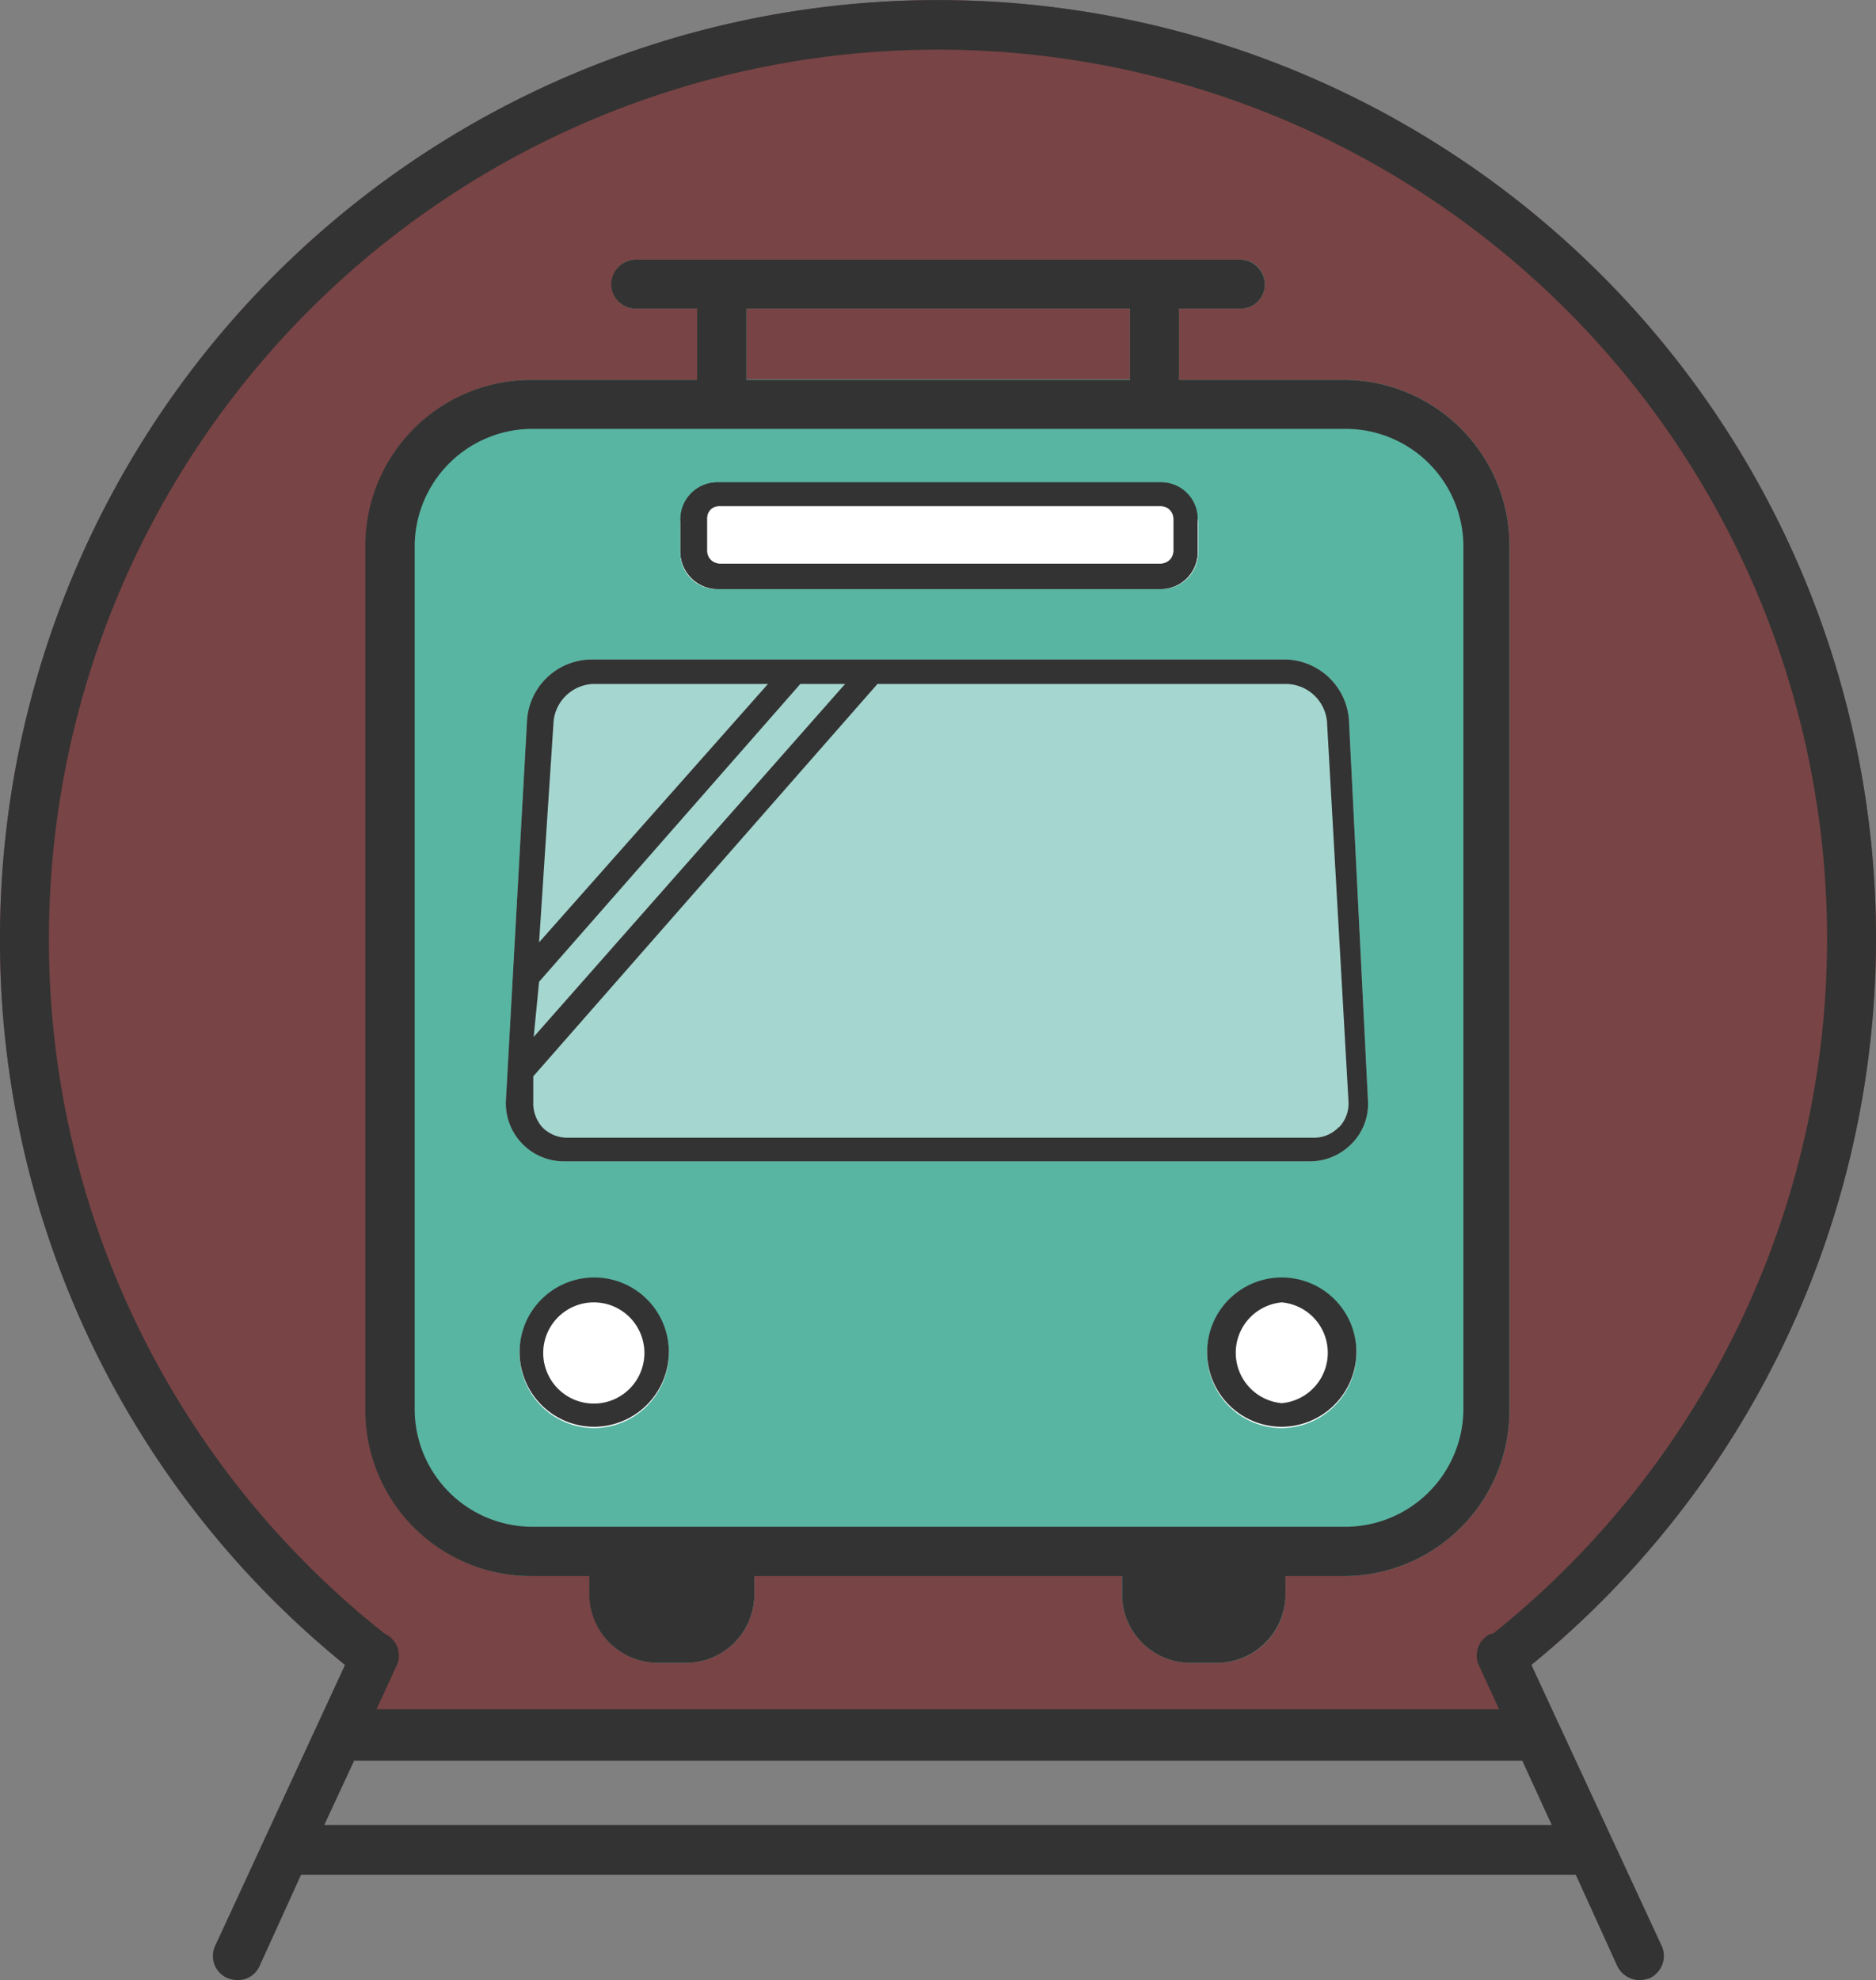 <svg xmlns="http://www.w3.org/2000/svg" viewBox="0 0 45.24 47.74"><rect x="0" y="0" width="45.24" height="47.74" fill="#808080" stroke="none"/><defs><style>.cls-1{fill:#794445;}.cls-2{fill:#58b5a2;}.cls-3{fill:#a5d6cf;}.cls-4{fill:#774344;}.cls-5{fill:#fff;}.cls-6{fill:#333;}</style></defs><g id="レイヤー_2" data-name="レイヤー 2"><g id="レイヤー_1-2" data-name="レイヤー 1"><g id="グループ_7187" data-name="グループ 7187"><g id="グループ_7181" data-name="グループ 7181"><path id="パス_20544" data-name="パス 20544" class="cls-1" d="M37.42,41.29l-.49-1.15A22.62,22.62,0,1,0,0,22.62,22.48,22.48,0,0,0,8.32,40.14l-.5,1.76"/></g><path id="パス_20545" data-name="パス 20545" class="cls-2" d="M32.43,9.16h-4V7.44h1.48a.58.58,0,0,0,.59-.59h0a.59.59,0,0,0-.59-.59H15.34a.59.59,0,0,0-.59.59.58.58,0,0,0,.59.59h1.48V9.16h-4a4,4,0,0,0-4,4V34a4,4,0,0,0,4,4h1.4v.44a1.65,1.65,0,0,0,1.65,1.65h.67a1.65,1.65,0,0,0,1.65-1.65V38h8.87v.44a1.65,1.65,0,0,0,1.66,1.65h.66A1.65,1.65,0,0,0,31,38.47V38h1.4a4,4,0,0,0,4-4V13.15A4,4,0,0,0,32.43,9.16Z"/><path id="パス_20546" data-name="パス 20546" class="cls-3" d="M32.53,17.36A1.57,1.57,0,0,0,31,15.9H14.25a1.57,1.57,0,0,0-1.54,1.46l-.51,9.17A1.4,1.4,0,0,0,13.61,28h18a1.41,1.41,0,0,0,1-.44,1.36,1.36,0,0,0,.38-1Z"/><rect id="長方形_3812" data-name="長方形 3812" class="cls-4" x="18" y="7.44" width="9.25" height="1.71"/><g id="グループ_7182" data-name="グループ 7182"><path id="パス_20549" data-name="パス 20549" class="cls-5" d="M28,14.2H17.3a.87.87,0,0,1-.89-.84V12.6a.87.87,0,0,1,.89-.84H28a.88.88,0,0,1,.89.84v.76A.88.88,0,0,1,28,14.2ZM17.3,12.32a.3.3,0,0,0-.3.28h0v.76a.3.3,0,0,0,.3.28H28a.3.3,0,0,0,.3-.28h0V12.6a.3.3,0,0,0-.3-.28H17.3Z"/><path id="パス_20550" data-name="パス 20550" class="cls-5" d="M28,14.2H17.3a.87.87,0,0,1-.89-.84V12.6a.87.87,0,0,1,.89-.84H28a.88.88,0,0,1,.89.84v.76A.88.88,0,0,1,28,14.2Z"/></g><g id="グループ_7183" data-name="グループ 7183"><path id="パス_20551" data-name="パス 20551" class="cls-5" d="M14.33,34.43a1.8,1.8,0,1,1,1.8-1.8A1.81,1.81,0,0,1,14.33,34.43Z"/><path id="パス_20552" data-name="パス 20552" class="cls-5" d="M30.91,34.43a1.8,1.8,0,1,1,1.8-1.8A1.81,1.81,0,0,1,30.91,34.43Z"/></g><g id="グループ_7186" data-name="グループ 7186"><g id="グループ_7184" data-name="グループ 7184"><path id="パス_20553" data-name="パス 20553" class="cls-6" d="M28,14.2H17.3a.9.9,0,0,1-.89-.89v-.79a.89.89,0,0,1,.89-.89H28a.88.88,0,0,1,.88.89v.79A.89.89,0,0,1,28,14.2Zm-10.65-2a.29.29,0,0,0-.3.3h0v.79a.31.31,0,0,0,.3.3H28a.31.31,0,0,0,.3-.3v-.79a.31.31,0,0,0-.3-.3Z"/><path id="パス_20554" data-name="パス 20554" class="cls-6" d="M28,14.2H17.3a.9.9,0,0,1-.89-.89v-.79a.89.89,0,0,1,.89-.89H28a.88.88,0,0,1,.88.89v.79A.89.89,0,0,1,28,14.2Zm-10.65-2a.29.29,0,0,0-.3.3h0v.79a.31.31,0,0,0,.3.3H28a.31.31,0,0,0,.3-.3v-.79a.31.31,0,0,0-.3-.3Z"/></g><g id="グループ_7185" data-name="グループ 7185"><path id="パス_20555" data-name="パス 20555" class="cls-6" d="M14.33,34.4a1.8,1.8,0,1,1,1.8-1.8A1.81,1.81,0,0,1,14.33,34.4Zm0-3a1.22,1.22,0,1,0,1.21,1.22,1.22,1.22,0,0,0-1.21-1.22Z"/><path id="パス_20556" data-name="パス 20556" class="cls-6" d="M30.91,34.4a1.8,1.8,0,1,1,1.8-1.8A1.81,1.81,0,0,1,30.91,34.4Zm0-3a1.22,1.22,0,0,0,0,2.43,1.22,1.22,0,0,0,0-2.43Z"/></g><path id="パス_20559" data-name="パス 20559" class="cls-6" d="M32.53,17.36A1.57,1.57,0,0,0,31,15.9H14.25a1.57,1.57,0,0,0-1.54,1.46l-.51,9.17A1.4,1.4,0,0,0,13.61,28h18a1.41,1.41,0,0,0,1-.44,1.36,1.36,0,0,0,.38-1ZM13,23.67l6.3-7.18h1.08L12.87,25Zm.35-6.28a1,1,0,0,1,.95-.9h4.22L13,22.72Zm18.93,9.79a.82.82,0,0,1-.6.25h-18a.84.84,0,0,1-.6-.25.87.87,0,0,1-.22-.61l0-.62,8.3-9.46H31a1,1,0,0,1,1,.9l.52,9.18a.83.83,0,0,1-.23.61Z"/><path id="パス_20560" data-name="パス 20560" class="cls-6" d="M32.43,9.16h-4V7.44h1.48a.58.58,0,0,0,.59-.59h0a.6.6,0,0,0-.59-.59H15.33a.6.6,0,0,0-.59.59.59.59,0,0,0,.59.59h1.48V9.16h-4a4,4,0,0,0-4,4V34a4,4,0,0,0,4,4h1.4v.44a1.66,1.66,0,0,0,1.66,1.65h.66a1.65,1.65,0,0,0,1.66-1.65V38h8.87v.44a1.65,1.65,0,0,0,1.66,1.65h.66A1.66,1.66,0,0,0,31,38.47V38h1.4a4,4,0,0,0,4-4V13.15A4,4,0,0,0,32.43,9.16ZM18,7.44h9.25V9.16H18ZM35.29,34a2.85,2.85,0,0,1-2.86,2.81H12.82A2.84,2.84,0,0,1,10,34V13.15a2.84,2.84,0,0,1,2.86-2.81H32.43a2.84,2.84,0,0,1,2.86,2.81Z"/><path id="パス_20561" data-name="パス 20561" class="cls-6" d="M36.93,40.14A22.62,22.62,0,1,0,0,22.62,22.48,22.48,0,0,0,8.32,40.14L5.19,46.91a.58.58,0,0,0,.29.78.7.7,0,0,0,.25.05.57.57,0,0,0,.53-.34l1-2.2H38l1,2.2a.6.6,0,0,0,.54.34.74.74,0,0,0,.25-.05.59.59,0,0,0,.28-.78ZM1.18,22.62A21.44,21.44,0,1,1,36,39.39h-.05a.58.58,0,0,0-.31.71v0a.06.06,0,0,0,0,0l.51,1.11H9.08l.51-1.11s0,0,0,0v0a.58.58,0,0,0-.31-.71h0A21.32,21.32,0,0,1,1.18,22.62ZM7.82,44l.72-1.55H36.71L37.42,44Z"/></g></g></g></g></svg>